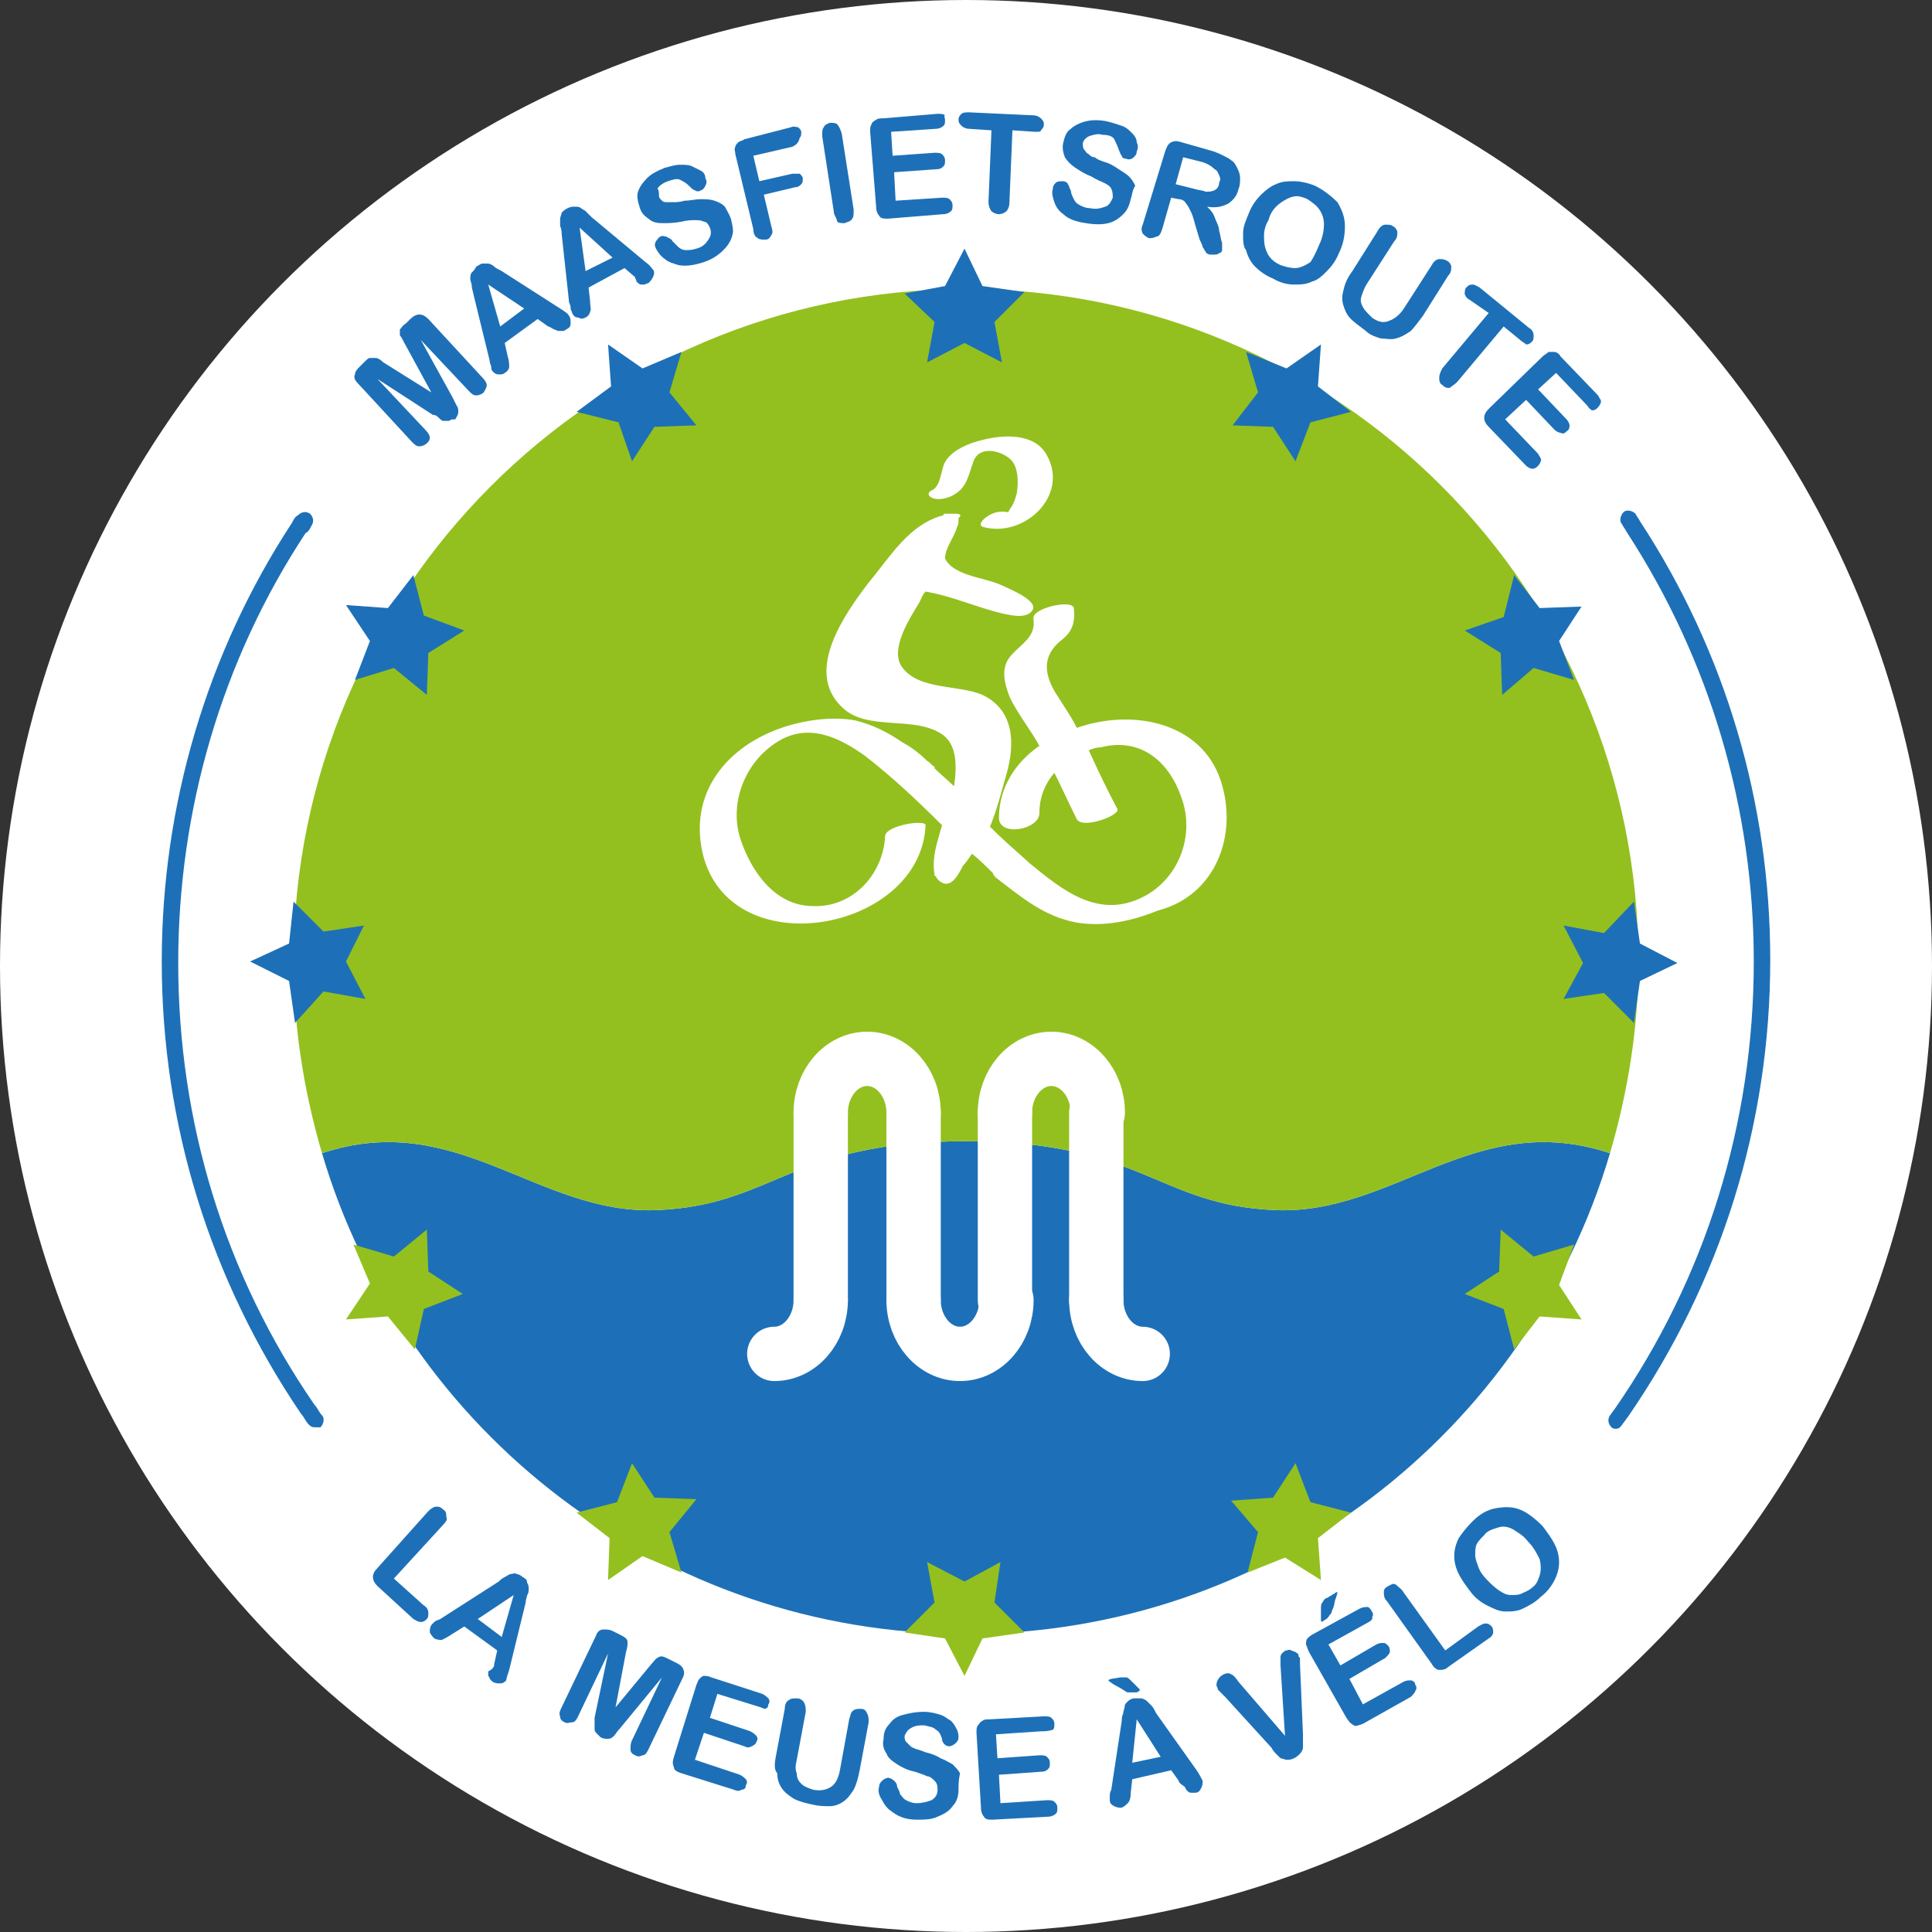 <?xml version="1.0" encoding="utf-8"?>
<!-- Generator: Adobe Illustrator 19.2.1, SVG Export Plug-In . SVG Version: 6.00 Build 0)  -->
<svg version="1.2" baseProfile="tiny" id="Calque_1"
	 xmlns="http://www.w3.org/2000/svg" xmlns:xlink="http://www.w3.org/1999/xlink" x="0px" y="0px" viewBox="0 0 129 129"
	 xml:space="preserve">
<rect x="0" y="0" width="129" height="129" fill="#333333" stroke="none"/>
<g>
	<circle fill="#FFFFFF" cx="64.5" cy="64.5" r="64.5"/>
</g>
<g>
	<path fill="#1D70B7" d="M85.2,80.8c-7.9-0.3-8.9-4.6-20.7-4.6c-11.8,0-12.8,4.3-20.7,4.6C35.9,81.1,30.5,74,21.5,77
		c5.5,18.6,22.7,32.1,43,32.1c20.3,0,37.5-13.5,43-32.1C98.5,74,93.1,81.1,85.2,80.8z"/>
	<path fill="#93C01F" d="M43.8,80.8c7.9-0.3,8.9-4.6,20.7-4.6c11.8,0,12.8,4.3,20.7,4.6c7.9,0.3,13.3-6.8,22.3-3.8
		c1.2-4.1,1.9-8.4,1.9-12.8c0-24.8-20.1-44.9-44.9-44.9S19.6,39.5,19.6,64.2c0,4.4,0.7,8.7,1.9,12.8C30.5,74,35.9,81.1,43.8,80.8z"
		/>
	<g>
		<line fill="none" stroke="#FFFFFF" stroke-width="3.628" stroke-linecap="round" x1="61" y1="74.3" x2="61" y2="86.8"/>
		<path fill="none" stroke="#FFFFFF" stroke-width="3.628" stroke-linecap="round" d="M61,74.3c0-2-1.4-3.6-3.1-3.6
			c-1.7,0-3.1,1.6-3.1,3.6"/>
		<line fill="none" stroke="#FFFFFF" stroke-width="3.628" stroke-linecap="round" x1="67.1" y1="74.3" x2="67.1" y2="86.8"/>
		<path fill="none" stroke="#FFFFFF" stroke-width="3.628" stroke-linecap="round" d="M67.1,74.3c0-2,1.4-3.6,3.1-3.6
			c1.7,0,3.1,1.6,3.1,3.6"/>
		<line fill="none" stroke="#FFFFFF" stroke-width="3.628" stroke-linecap="round" x1="73.2" y1="86.8" x2="73.2" y2="74.3"/>
		<path fill="none" stroke="#FFFFFF" stroke-width="3.628" stroke-linecap="round" d="M73.2,86.8c0,2,1.4,3.6,3.1,3.6"/>
		<line fill="none" stroke="#FFFFFF" stroke-width="3.628" stroke-linecap="round" x1="54.8" y1="86.8" x2="54.8" y2="74.3"/>
		<path fill="none" stroke="#FFFFFF" stroke-width="3.628" stroke-linecap="round" d="M54.8,86.8c0,2-1.4,3.6-3.1,3.6"/>
		<path fill="none" stroke="#FFFFFF" stroke-width="3.628" stroke-linecap="round" d="M61,86.8c0,2,1.4,3.6,3.1,3.6
			c1.7,0,3.1-1.6,3.1-3.6"/>
	</g>
	<g>
		<path fill="#FFFFFF" d="M62.4,33.3c0.5,0.1,1.1-0.1,1.5-0.4c0.7-0.5,0.8-1.3,1.1-2.1c0.4-1.1,1.9-0.7,2.5-0.1
			c0.5,0.5,0.5,1.5,0.4,2.2c-0.1,0.4-0.2,0.7-0.4,1c-0.1,0.1-0.1,0.2-0.2,0.3c-0.5-0.1-1,0-1.4,0.3c-0.2,0.1-0.7,0.6-0.2,0.7
			c2.7,0.7,5.7-2.1,4.2-4.8c-0.8-1.5-2.9-1.4-4.4-1c-0.8,0.2-1.8,0.6-2.3,1.3c-0.4,0.5-0.3,1.6-0.9,2C61.8,32.9,62,33.2,62.4,33.3z"
			/>
		<path fill="#FFFFFF" d="M81.5,52.1c-1.3-3.9-5.9-4.8-9.6-3.5c-0.4-0.8-0.9-1.5-1.4-2.3c-0.8-1.3-0.9-2.5,0.3-3.5
			c0.8-0.6,1-1.2,0.9-2.2c-0.1-0.6-2.8,0-2.7,0.7c0.2,1.3-0.9,1.7-1.6,2.6c-0.6,0.8-0.3,1.8,0,2.6c0.5,1.1,1.4,2.2,2,3.3
			c-1.6,1.1-2.7,2.8-2.7,4.8c0,1.3,2.7,0.8,2.7-0.3c0-1.1,0.4-2,1-2.7c0.5,1,1,2.1,1.5,3.1c0.4,0.7,3-0.3,2.7-0.7
			c-0.7-1.3-1.3-2.6-1.9-3.9c0.2-0.1,0.5-0.2,0.8-0.2c2.7-0.7,4.6,1,5.4,3.4c0.9,2.5-0.2,5.4-2.6,6.6c-3,1.5-5.4-0.5-7.6-2.3
			c0,0-0.1-0.1-0.1-0.1c-0.9-0.8-1.7-1.5-2.5-2.3c0.5-1.2,0.8-2.5,1.1-3.5c0.6-2.1,0.5-4.3-1.6-5.3c-1.6-0.7-4.3-0.3-5.4-1.9
			c-0.8-1.2,0.6-3.3,1.2-4.3c0.1-0.2,0.2-0.5,0.4-0.7c1.8,0.3,3.5,1.1,5.3,1.5c0.5,0.1,1.4,0.3,1.8-0.2c0.6-0.7-1.8-1.6-2.2-1.8
			c-1-0.4-2.3-0.5-3.2-1.2c-0.2-0.2-0.3-0.3-0.4-0.5c0,0,0,0,0,0c0-0.7,0.6-1.4,0.8-2.1c0.1-0.2,0.1-0.3,0.1-0.5c0,0,0,0,0,0
			c0,0,0-0.1,0-0.1c0.2-0.2,0.2-0.3-0.3-0.3c-0.1,0-0.1,0-0.2,0c-0.1,0-0.3,0-0.4,0c-0.1,0-0.1,0-0.1,0.1c-2.3,0.6-3.5,2.7-5,4.5
			c-1.6,2.1-4.3,5.9-1.8,8.3c1.7,1.7,4.9,0.5,6.8,1.9c0.9,0.7,0.9,2.1,0.7,3.4c-0.4-0.4-0.9-0.8-1.3-1.2c0,0,0,0,0-0.1
			c-0.2-0.1-0.3-0.3-0.5-0.4c-0.4-0.4-0.9-0.8-1.4-1.1c-0.1,0-0.1-0.1-0.2-0.1c-1-0.7-2-1.2-3.2-1.5c-1.6-0.3-3.6,0-5.2,0.6
			c-3.7,1.4-6,4.6-4.9,8.6c2.1,7.2,14.5,4.8,14.8-2.2c0-0.4-2.6,0-2.7,0.7c-0.1,2.5-2.1,4.8-4.8,4.7c-2.6,0-4.2-2.4-4.9-4.6
			c-0.7-2.4,0.4-5,2.4-6.3c2.1-1.4,4.2-0.4,6,0.9c0,0,0,0,0,0c1.8,1.4,3.5,3,5.1,4.6c-0.3,1.1-0.7,2.1-0.5,3.3c0,0.1,0,0.1,0.1,0.1
			c0,0.1,0.1,0.2,0.2,0.3c0.7,0.6,1.2-0.2,1.6-1c0.2-0.2,0.4-0.5,0.6-0.8c0.5,0.4,1,0.9,1.4,1.3c0,0.1,0.1,0.2,0.2,0.3
			c1.7,1.3,3.2,2.6,5.4,3c1.8,0.3,3.7-0.1,5.4-0.8C81.2,59.8,82.7,55.7,81.5,52.1z"/>
	</g>
	<polygon fill="#1D70B7" points="63.1,19.1 64.4,16.6 65.6,19.1 68.4,19.5 66.4,21.5 66.9,24.2 64.4,22.9 61.9,24.2 62.4,21.5 
		60.4,19.6 	"/>
	<polygon fill="#1D70B7" points="40.8,25.8 40.6,23 42.9,24.6 45.5,23.5 44.7,26.2 46.5,28.4 43.7,28.5 42.2,30.8 41.3,28.2 
		38.5,27.5 	"/>
	<polygon fill="#1D70B7" points="24.7,42.8 23.1,40.4 25.9,40.6 27.6,38.4 28.3,41.1 31,42.1 28.6,43.6 28.5,46.4 26.3,44.6 
		23.7,45.4 	"/>
	<polygon fill="#1D70B7" points="19.3,65.5 16.7,64.2 19.3,63 19.6,60.2 21.6,62.2 24.3,61.8 23.1,64.2 24.4,66.7 21.6,66.2 
		19.7,68.3 	"/>
	<polygon fill="#93C01F" points="25.9,87.9 23.1,88.1 24.7,85.7 23.6,83.1 26.3,83.9 28.5,82.1 28.6,84.9 30.9,86.4 28.3,87.4 
		27.7,90.1 	"/>
	<polygon fill="#93C01F" points="42.9,103.9 40.6,105.5 40.7,102.7 38.5,101 41.2,100.3 42.2,97.7 43.7,100 46.5,100.1 44.7,102.3 
		45.5,105 	"/>
	<polygon fill="#93C01F" points="65.6,109.4 64.4,111.9 63.1,109.4 60.4,109 62.4,107 61.9,104.3 64.4,105.6 66.8,104.3 66.4,107 
		68.4,109 	"/>
	<polygon fill="#93C01F" points="88,102.7 88.2,105.5 85.8,104 83.3,105 84,102.3 82.2,100.2 85,100 86.5,97.7 87.5,100.3 90.2,101 
			"/>
	<polygon fill="#93C01F" points="104.1,85.8 105.6,88.1 102.8,87.9 101.1,90.1 100.4,87.4 97.8,86.4 100.1,84.9 100.2,82.1 
		102.4,83.9 105.1,83.1 	"/>
	<polygon fill="#1D70B7" points="109.5,63 112,64.3 109.5,65.5 109.1,68.3 107.1,66.3 104.4,66.7 105.7,64.3 104.4,61.8 107.1,62.3 
		109.1,60.2 	"/>
	<polygon fill="#1D70B7" points="102.8,40.6 105.6,40.5 104.1,42.8 105.1,45.4 102.4,44.6 100.3,46.4 100.2,43.6 97.8,42.1 
		100.4,41.2 101.1,38.4 	"/>
	<polygon fill="#1D70B7" points="85.9,24.6 88.2,23 88,25.8 90.2,27.5 87.5,28.2 86.5,30.8 85,28.5 82.3,28.4 84,26.2 83.2,23.5 	
		"/>
	<g>
		<path fill="#1D70B7" d="M28.9,27.7l-3.7-2.4l3.2,3.4c0.2,0.2,0.3,0.4,0.3,0.5c0,0.2-0.1,0.3-0.2,0.4c-0.1,0.1-0.3,0.2-0.5,0.2
			c-0.2,0-0.3-0.1-0.5-0.3l-3.6-3.9c-0.2-0.2-0.3-0.4-0.2-0.6c0-0.2,0.2-0.4,0.3-0.5l0.3-0.3c0.2-0.2,0.3-0.3,0.4-0.3
			c0.1,0,0.2,0,0.4,0c0.1,0,0.3,0.1,0.5,0.3l3.2,2L27,22.9c-0.1-0.2-0.2-0.4-0.3-0.5c0-0.1,0-0.2,0-0.4c0.1-0.1,0.2-0.3,0.4-0.4
			l0.3-0.3c0.2-0.2,0.4-0.3,0.6-0.3c0.2,0,0.4,0.1,0.6,0.3l3.6,3.9c0.2,0.2,0.3,0.4,0.3,0.5c0,0.2-0.1,0.3-0.2,0.5
			c-0.1,0.1-0.3,0.2-0.5,0.2c-0.2,0-0.3-0.1-0.5-0.3l-3.2-3.4l2.1,3.8c0.1,0.2,0.2,0.4,0.3,0.6c0.1,0.1,0.1,0.3,0.1,0.4
			c0,0.2-0.1,0.3-0.2,0.5C30.2,28,30.1,28,30,28.1c-0.1,0-0.2,0-0.4,0c-0.1,0-0.2-0.1-0.3-0.2C29.2,27.8,29.1,27.7,28.9,27.7z"/>
		<path fill="#1D70B7" d="M36.6,21.8l-0.7-0.5l-2.2,1.6l0.2,0.9c0.1,0.3,0.1,0.6,0.1,0.7c0,0.1-0.1,0.3-0.3,0.4
			C33.6,25,33.5,25,33.3,25c-0.2,0-0.3-0.1-0.4-0.2c-0.1-0.1-0.1-0.2-0.1-0.3c0-0.1-0.1-0.2-0.1-0.4l-1.1-4.5c0-0.1-0.1-0.3-0.1-0.5
			c0-0.2-0.1-0.3-0.1-0.5c0-0.1,0-0.3,0.1-0.4c0.1-0.1,0.2-0.2,0.3-0.4c0.2-0.1,0.3-0.2,0.4-0.2c0.1,0,0.3,0,0.4,0
			c0.1,0,0.3,0.1,0.4,0.2c0.1,0.1,0.3,0.2,0.5,0.3l3.9,2.5c0.3,0.2,0.5,0.3,0.6,0.5c0.1,0.1,0.1,0.3,0.1,0.5c0,0.2-0.1,0.3-0.3,0.4
			c-0.1,0.1-0.2,0.1-0.3,0.1c-0.1,0-0.2,0-0.2,0c-0.1,0-0.2-0.1-0.3-0.1C36.8,21.9,36.7,21.8,36.6,21.8z M33.4,21.8l1.6-1.2L32.6,19
			L33.4,21.8z"/>
		<path fill="#1D70B7" d="M42.4,18.5l-0.7-0.6l-2.4,1.3l0.1,0.9c0,0.4,0.1,0.6,0,0.7c0,0.1-0.1,0.3-0.3,0.4c-0.2,0.1-0.3,0.1-0.5,0
			c-0.2,0-0.3-0.1-0.4-0.3c0-0.1-0.1-0.2-0.1-0.3c0-0.1,0-0.2-0.1-0.4l-0.5-4.6c0-0.1,0-0.3-0.1-0.5c0-0.2,0-0.3,0-0.5
			c0-0.1,0.1-0.3,0.1-0.4c0.1-0.1,0.2-0.2,0.4-0.3c0.2-0.1,0.3-0.1,0.5-0.1c0.1,0,0.3,0,0.4,0.1c0.1,0.1,0.2,0.1,0.3,0.2
			c0.1,0.1,0.2,0.2,0.4,0.4l3.6,3c0.3,0.2,0.4,0.4,0.5,0.5c0.1,0.1,0.1,0.3,0,0.5c-0.1,0.2-0.2,0.3-0.3,0.4c-0.1,0-0.2,0.1-0.3,0.1
			c-0.1,0-0.2,0-0.2,0c-0.1,0-0.2-0.1-0.3-0.2C42.5,18.7,42.4,18.6,42.4,18.5z M39.1,18.1l1.8-0.9l-2.2-2L39.1,18.1z"/>
		<path fill="#1D70B7" d="M48.8,14.6c0.1,0.4,0.2,0.8,0.1,1.1c-0.1,0.4-0.3,0.7-0.6,1C48,17,47.6,17.3,47,17.5
			c-0.6,0.2-1.2,0.3-1.7,0.2c-0.3-0.1-0.7-0.2-0.9-0.4c-0.3-0.2-0.5-0.5-0.6-0.7c-0.1-0.2-0.1-0.3,0-0.5c0.1-0.1,0.2-0.3,0.3-0.3
			c0.1-0.1,0.3,0,0.4,0c0.1,0.1,0.3,0.1,0.4,0.3c0.2,0.2,0.3,0.3,0.4,0.4c0.1,0.1,0.3,0.2,0.5,0.2c0.2,0,0.4,0,0.7-0.1
			c0.4-0.1,0.6-0.3,0.8-0.6c0.2-0.3,0.2-0.5,0.1-0.8c-0.1-0.2-0.2-0.4-0.4-0.4c-0.2-0.1-0.4-0.1-0.6-0.1c-0.2,0-0.5,0-0.9,0.1
			c-0.5,0.1-0.9,0.1-1.3,0.1c-0.4,0-0.7-0.1-0.9-0.3c-0.3-0.2-0.5-0.4-0.6-0.8c-0.1-0.3-0.2-0.7-0.1-1c0.1-0.3,0.3-0.6,0.6-0.9
			c0.3-0.3,0.7-0.5,1.2-0.7c0.4-0.1,0.7-0.2,1-0.2c0.3,0,0.6,0,0.8,0.1c0.2,0.1,0.4,0.2,0.6,0.3c0.2,0.1,0.3,0.3,0.3,0.5
			c0.1,0.2,0.1,0.3,0,0.5c-0.1,0.2-0.2,0.3-0.3,0.3c-0.1,0.1-0.3,0.1-0.4,0c-0.1,0-0.2-0.1-0.4-0.3c-0.2-0.2-0.4-0.3-0.6-0.4
			c-0.2-0.1-0.5,0-0.8,0.1c-0.3,0.1-0.6,0.3-0.7,0.5C44,12.7,44,12.9,44,13.1c0,0.1,0.1,0.2,0.2,0.3c0.1,0.1,0.2,0.1,0.4,0.1
			c0.1,0,0.3,0,0.4,0c0.1,0,0.4,0,0.7-0.1c0.4,0,0.7-0.1,1.1-0.1c0.3,0,0.6,0,0.9,0.1c0.3,0.1,0.5,0.2,0.7,0.4
			C48.5,14,48.7,14.3,48.8,14.6z"/>
		<path fill="#1D70B7" d="M52.9,9.8l-2.6,0.6l0.4,1.7l2.2-0.5c0.2,0,0.4,0,0.5,0c0.1,0.1,0.2,0.2,0.2,0.3c0,0.2,0,0.3-0.1,0.4
			c-0.1,0.1-0.2,0.2-0.4,0.2L51,13l0.5,2.1c0.1,0.3,0.1,0.5,0,0.6c-0.1,0.2-0.2,0.3-0.4,0.3c-0.2,0-0.4,0-0.5-0.1
			c-0.2-0.1-0.3-0.3-0.3-0.6l-1.2-5c0-0.2-0.1-0.3,0-0.5c0-0.1,0.1-0.2,0.2-0.3c0.1-0.1,0.3-0.1,0.4-0.2l3.1-0.8
			c0.2-0.1,0.4,0,0.5,0c0.1,0.1,0.2,0.2,0.2,0.3c0,0.2,0,0.3-0.1,0.4C53.3,9.6,53.1,9.7,52.9,9.8z"/>
		<path fill="#1D70B7" d="M55.7,14.3l-0.8-5.2c0-0.3,0-0.5,0.1-0.6c0.1-0.2,0.2-0.2,0.4-0.3c0.2,0,0.4,0,0.5,0.1
			c0.1,0.1,0.2,0.3,0.3,0.6L57,14c0,0.3,0,0.5-0.1,0.6c-0.1,0.2-0.3,0.2-0.5,0.3c-0.2,0-0.4,0-0.5-0.1
			C55.9,14.7,55.8,14.5,55.7,14.3z"/>
		<path fill="#1D70B7" d="M62.5,8.6l-3,0.2l0.1,1.6l2.8-0.2c0.2,0,0.4,0,0.5,0.1c0.1,0.1,0.2,0.2,0.2,0.4c0,0.2,0,0.3-0.1,0.4
			c-0.1,0.1-0.2,0.2-0.5,0.2l-2.8,0.2l0.1,1.9l3.1-0.2c0.2,0,0.4,0,0.5,0.1c0.1,0.1,0.2,0.2,0.2,0.4c0,0.2,0,0.3-0.1,0.4
			c-0.1,0.1-0.3,0.2-0.5,0.2l-3.7,0.3c-0.3,0-0.5,0-0.6-0.2c-0.1-0.1-0.2-0.3-0.2-0.6l-0.4-5c0-0.2,0-0.4,0.1-0.5
			c0-0.1,0.1-0.2,0.3-0.3c0.1-0.1,0.3-0.1,0.5-0.1l3.6-0.3c0.2,0,0.4,0,0.5,0.1C63,7.7,63.1,7.9,63.1,8c0,0.2,0,0.3-0.1,0.4
			C62.9,8.5,62.7,8.6,62.5,8.6z"/>
		<path fill="#1D70B7" d="M69.1,8.8l-1.5-0.1l-0.2,4.8c0,0.3-0.1,0.5-0.2,0.6c-0.1,0.1-0.3,0.2-0.5,0.2c-0.2,0-0.4-0.1-0.5-0.2
			c-0.1-0.1-0.2-0.4-0.2-0.6l0.2-4.8l-1.5-0.1c-0.2,0-0.4-0.1-0.5-0.2c-0.1-0.1-0.2-0.2-0.2-0.4c0-0.2,0.1-0.3,0.2-0.4
			c0.1-0.1,0.3-0.1,0.5-0.1l4.3,0.2c0.2,0,0.4,0.1,0.5,0.2c0.1,0.1,0.2,0.2,0.2,0.4c0,0.2-0.1,0.3-0.2,0.4
			C69.5,8.8,69.4,8.8,69.1,8.8z"/>
		<path fill="#1D70B7" d="M75.5,13.3c-0.1,0.4-0.2,0.7-0.5,1c-0.3,0.3-0.6,0.5-1,0.6c-0.4,0.1-0.9,0.1-1.5,0
			c-0.7-0.1-1.2-0.3-1.5-0.6c-0.3-0.2-0.5-0.5-0.6-0.8c-0.1-0.3-0.2-0.6-0.1-0.9c0-0.2,0.1-0.3,0.2-0.4c0.1-0.1,0.3-0.1,0.5-0.1
			c0.1,0,0.3,0.1,0.3,0.2c0.1,0.1,0.1,0.3,0.2,0.4c0,0.2,0.1,0.4,0.2,0.6c0.1,0.2,0.2,0.3,0.4,0.4c0.2,0.1,0.4,0.2,0.7,0.2
			c0.4,0.1,0.7,0,1-0.1c0.3-0.1,0.4-0.4,0.5-0.6c0-0.2,0-0.4-0.1-0.6c-0.1-0.2-0.3-0.3-0.5-0.4c-0.2-0.1-0.5-0.2-0.8-0.4
			c-0.5-0.2-0.8-0.4-1.1-0.6c-0.3-0.2-0.5-0.4-0.7-0.7c-0.1-0.3-0.2-0.6-0.1-1c0.1-0.4,0.2-0.7,0.5-0.9c0.2-0.2,0.6-0.4,1-0.5
			c0.4-0.1,0.9-0.1,1.4,0c0.4,0.1,0.7,0.2,1,0.3c0.3,0.1,0.5,0.3,0.7,0.5c0.2,0.2,0.3,0.4,0.3,0.6c0.1,0.2,0.1,0.4,0,0.6
			c0,0.2-0.1,0.3-0.2,0.4c-0.1,0.1-0.3,0.2-0.5,0.1c-0.2,0-0.3-0.1-0.3-0.2c-0.1-0.1-0.1-0.2-0.2-0.4c-0.1-0.3-0.2-0.5-0.3-0.7
			c-0.1-0.2-0.4-0.3-0.8-0.3c-0.3-0.1-0.6,0-0.9,0.1c-0.2,0.1-0.4,0.3-0.4,0.5c0,0.1,0,0.3,0.1,0.4c0.1,0.1,0.1,0.2,0.3,0.3
			c0.1,0.1,0.2,0.2,0.4,0.2c0.1,0.1,0.3,0.2,0.6,0.3c0.4,0.1,0.7,0.3,1,0.5c0.3,0.2,0.5,0.3,0.7,0.5c0.2,0.2,0.3,0.4,0.4,0.6
			C75.6,12.7,75.6,13,75.5,13.3z"/>
		<path fill="#1D70B7" d="M78.7,13.3l-0.5-0.1l-0.6,2.1c-0.1,0.3-0.2,0.5-0.4,0.5c-0.2,0.1-0.3,0.1-0.5,0.1
			c-0.2-0.1-0.3-0.2-0.4-0.3c-0.1-0.2-0.1-0.4,0-0.6l1.5-4.9c0.1-0.3,0.2-0.5,0.4-0.6c0.2-0.1,0.4-0.1,0.7,0l2.1,0.6
			c0.3,0.1,0.5,0.2,0.7,0.3c0.2,0.1,0.4,0.2,0.5,0.3c0.2,0.1,0.3,0.3,0.4,0.5c0.1,0.2,0.2,0.4,0.2,0.7c0,0.2,0,0.5-0.1,0.7
			c-0.1,0.5-0.4,0.8-0.7,1c-0.4,0.2-0.8,0.3-1.4,0.2c0.2,0.2,0.4,0.4,0.5,0.7c0.1,0.3,0.3,0.6,0.3,0.9c0.1,0.3,0.1,0.6,0.2,0.8
			c0,0.2,0,0.4,0,0.5c0,0.1-0.1,0.2-0.2,0.2C81.3,17,81.2,17,81.1,17c-0.1,0-0.2,0-0.3,0c-0.1,0-0.3-0.1-0.3-0.2
			c-0.1-0.1-0.1-0.2-0.2-0.3c0-0.1-0.1-0.3-0.2-0.5l-0.3-1c-0.1-0.4-0.2-0.7-0.3-0.9c-0.1-0.2-0.2-0.4-0.3-0.5
			C79.1,13.4,78.9,13.3,78.7,13.3z M80.2,10.8L79,10.5l-0.5,1.8l1.2,0.3c0.3,0.1,0.6,0.1,0.8,0.2c0.2,0,0.4,0,0.6-0.1
			c0.2-0.1,0.3-0.3,0.3-0.5c0.1-0.2,0.1-0.3,0-0.5c-0.1-0.2-0.1-0.3-0.3-0.4C80.9,11.1,80.6,10.9,80.2,10.8z"/>
		<path fill="#1D70B7" d="M87.8,12.4c0.6,0.3,1.1,0.7,1.5,1.1c0.3,0.5,0.5,1,0.5,1.6c0,0.6-0.1,1.2-0.4,1.8
			c-0.2,0.5-0.5,0.9-0.8,1.2c-0.3,0.3-0.6,0.6-1,0.7c-0.4,0.2-0.8,0.2-1.2,0.2c-0.4,0-0.9-0.1-1.4-0.4c-0.5-0.2-0.9-0.5-1.2-0.8
			c-0.3-0.3-0.5-0.7-0.6-1.1C83,16.5,83,16,83,15.6c0-0.5,0.2-0.9,0.4-1.4c0.2-0.5,0.5-0.9,0.8-1.2s0.7-0.6,1-0.7
			c0.4-0.2,0.8-0.2,1.2-0.2S87.3,12.2,87.8,12.4z M88.1,16.3c0.2-0.4,0.3-0.9,0.3-1.3c0-0.4-0.1-0.7-0.3-1c-0.2-0.3-0.5-0.5-0.8-0.7
			c-0.2-0.1-0.5-0.2-0.7-0.2c-0.3,0-0.5,0.1-0.7,0.2c-0.2,0.1-0.5,0.3-0.7,0.5c-0.2,0.2-0.4,0.5-0.5,0.9c-0.2,0.3-0.3,0.7-0.3,1
			c0,0.3,0,0.6,0.1,0.9c0.1,0.3,0.2,0.5,0.4,0.7c0.2,0.2,0.4,0.3,0.6,0.4c0.3,0.1,0.6,0.2,1,0.2c0.3,0,0.7-0.2,1-0.4
			C87.7,17.2,87.9,16.8,88.1,16.3z"/>
		<path fill="#1D70B7" d="M90.3,18.1l1.7-2.7c0.1-0.2,0.3-0.4,0.5-0.4c0.2,0,0.4,0,0.5,0.1c0.2,0.1,0.3,0.3,0.3,0.4
			c0,0.2,0,0.4-0.2,0.6l-1.8,2.8c-0.2,0.3-0.3,0.6-0.4,0.9c-0.1,0.3,0,0.5,0.1,0.7c0.1,0.2,0.3,0.4,0.6,0.7c0.4,0.3,0.8,0.4,1.2,0.2
			c0.3-0.1,0.7-0.4,1-0.9l1.8-2.8c0.1-0.2,0.3-0.4,0.5-0.4c0.2,0,0.3,0,0.5,0.1c0.2,0.1,0.3,0.3,0.3,0.4c0,0.2,0,0.4-0.2,0.6
			L95,21.1c-0.3,0.4-0.6,0.8-0.8,1c-0.3,0.2-0.6,0.4-1,0.5c-0.3,0.1-0.7,0-1,0c-0.3-0.1-0.7-0.2-1-0.5c-0.4-0.3-0.8-0.6-1-0.8
			c-0.3-0.3-0.4-0.6-0.5-0.9c-0.1-0.3-0.1-0.7,0-1C89.8,18.9,90,18.5,90.3,18.1z"/>
		<path fill="#1D70B7" d="M101.5,22.7l-1.1-0.9l-3.1,3.7c-0.2,0.2-0.4,0.3-0.5,0.4c-0.2,0-0.3,0-0.5-0.2c-0.2-0.1-0.2-0.3-0.2-0.5
			c0-0.2,0.1-0.4,0.2-0.6l3.1-3.7L98.1,20c-0.2-0.1-0.3-0.3-0.3-0.4c0-0.1,0-0.3,0.1-0.4c0.1-0.1,0.2-0.2,0.4-0.2
			c0.2,0,0.3,0.1,0.5,0.2l3.3,2.7c0.2,0.1,0.3,0.3,0.3,0.5c0,0.2,0,0.3-0.1,0.4c-0.1,0.1-0.2,0.2-0.4,0.2
			C101.8,22.9,101.6,22.8,101.5,22.7z"/>
		<path fill="#1D70B7" d="M106,27.1l-2.1-2.2l-1.2,1.1l1.9,2c0.1,0.1,0.2,0.3,0.2,0.4c0,0.1,0,0.3-0.2,0.4c-0.1,0.1-0.2,0.2-0.4,0.1
			c-0.1,0-0.3-0.1-0.4-0.2l-1.9-2l-1.4,1.3l2.2,2.3c0.1,0.2,0.2,0.3,0.2,0.4c0,0.1-0.1,0.3-0.2,0.4c-0.1,0.1-0.2,0.2-0.4,0.2
			c-0.1,0-0.3-0.1-0.4-0.2l-2.5-2.6c-0.2-0.2-0.3-0.4-0.3-0.6c0-0.2,0.1-0.4,0.3-0.6l3.6-3.5c0.1-0.1,0.3-0.2,0.4-0.3
			c0.1,0,0.3,0,0.4,0c0.1,0,0.3,0.1,0.4,0.3l2.5,2.6c0.1,0.2,0.2,0.3,0.2,0.4c0,0.1-0.1,0.3-0.2,0.4c-0.1,0.1-0.2,0.2-0.4,0.2
			C106.3,27.4,106.1,27.3,106,27.1z"/>
	</g>
	<g>
		<path fill="#1D70B7" d="M29.6,101.8l-3.3,3.6l2,1.8c0.2,0.1,0.3,0.3,0.3,0.5c0,0.2,0,0.3-0.1,0.4c-0.1,0.1-0.2,0.2-0.4,0.2
			c-0.2,0-0.3-0.1-0.5-0.2l-2.4-2.2c-0.2-0.2-0.3-0.4-0.3-0.6c0-0.2,0.1-0.4,0.3-0.6l3.4-3.8c0.2-0.2,0.4-0.3,0.5-0.3
			c0.2,0,0.3,0,0.5,0.2c0.2,0.1,0.2,0.3,0.2,0.5C29.9,101.4,29.8,101.6,29.6,101.8z"/>
		<path fill="#1D70B7" d="M33,111.1l0.2-0.9l-2.2-1.6l-0.8,0.5c-0.3,0.2-0.5,0.3-0.7,0.4c-0.1,0-0.3,0-0.5-0.1
			c-0.1-0.1-0.2-0.2-0.3-0.4c0-0.2,0-0.3,0.1-0.5c0.1-0.1,0.1-0.1,0.2-0.2c0.1-0.1,0.2-0.1,0.4-0.2l3.9-2.5c0.1-0.1,0.2-0.2,0.4-0.3
			c0.2-0.1,0.3-0.2,0.4-0.2c0.1,0,0.3-0.1,0.4,0c0.1,0,0.3,0.1,0.4,0.2c0.2,0.1,0.3,0.2,0.3,0.4c0.1,0.1,0.1,0.3,0.1,0.4
			c0,0.1,0,0.3-0.1,0.4c0,0.1-0.1,0.3-0.1,0.5l-1.1,4.5c-0.1,0.3-0.2,0.6-0.2,0.7c-0.1,0.1-0.2,0.2-0.4,0.2c-0.2,0-0.3,0-0.5-0.1
			c-0.1-0.1-0.1-0.1-0.2-0.2c0-0.1-0.1-0.2-0.1-0.2c0-0.1,0-0.2,0-0.3C33,111.4,33,111.2,33,111.1z M31.9,108.1l1.6,1.2l0.8-2.8
			L31.9,108.1z"/>
		<path fill="#1D70B7" d="M39.7,114.7l0.9-4.3l-2,4.2c-0.1,0.2-0.2,0.4-0.4,0.4s-0.3,0.1-0.5,0c-0.2-0.1-0.3-0.2-0.3-0.4
			c-0.1-0.2,0-0.4,0.1-0.6l2.3-4.8c0.1-0.3,0.3-0.4,0.5-0.4c0.2,0,0.4,0,0.6,0.1l0.4,0.2c0.2,0.1,0.4,0.2,0.5,0.3
			c0.1,0.1,0.1,0.2,0.1,0.3c0,0.1,0,0.3-0.1,0.6l-0.7,3.7l2.4-2.9c0.2-0.2,0.3-0.4,0.4-0.4c0.1-0.1,0.2-0.1,0.3-0.1
			c0.1,0,0.3,0.1,0.5,0.2l0.4,0.2c0.2,0.1,0.4,0.2,0.5,0.4c0.1,0.2,0.1,0.4,0,0.6l-2.3,4.8c-0.1,0.2-0.2,0.4-0.4,0.4
			c-0.2,0.1-0.3,0.1-0.5,0c-0.2-0.1-0.3-0.2-0.3-0.4c0-0.2,0-0.4,0.1-0.6l2-4.2l-2.8,3.4c-0.2,0.2-0.3,0.4-0.4,0.5
			c-0.1,0.1-0.2,0.2-0.4,0.2s-0.3,0-0.5-0.1c-0.1-0.1-0.2-0.2-0.3-0.3s-0.1-0.2-0.1-0.3c0-0.1,0-0.2,0-0.4
			C39.7,115,39.7,114.9,39.7,114.7z"/>
		<path fill="#1D70B7" d="M50.8,114l-2.9-0.9l-0.5,1.6l2.7,0.9c0.2,0.1,0.3,0.2,0.4,0.3c0.1,0.1,0.1,0.3,0,0.4
			c0,0.1-0.1,0.2-0.3,0.3s-0.3,0.1-0.5,0l-2.7-0.9l-0.6,1.8l3,1c0.2,0.1,0.3,0.2,0.4,0.3c0.1,0.1,0.1,0.3,0,0.4
			c0,0.2-0.1,0.3-0.3,0.3c-0.1,0.1-0.3,0.1-0.5,0l-3.5-1.1c-0.3-0.1-0.5-0.2-0.5-0.4c-0.1-0.2-0.1-0.4,0-0.7l1.5-4.8
			c0.1-0.2,0.1-0.3,0.2-0.4c0.1-0.1,0.2-0.2,0.3-0.2c0.1,0,0.3,0,0.5,0.1l3.4,1.1c0.2,0.1,0.3,0.2,0.4,0.3c0.1,0.1,0.1,0.3,0,0.4
			c0,0.2-0.1,0.3-0.3,0.3C51.1,114.1,51,114.1,50.8,114z"/>
		<path fill="#1D70B7" d="M51.8,117.3l0.6-3.2c0-0.3,0.1-0.5,0.3-0.6c0.1-0.1,0.3-0.1,0.5-0.1c0.2,0,0.4,0.1,0.5,0.3
			c0.1,0.2,0.1,0.4,0.1,0.6l-0.6,3.2c-0.1,0.4-0.1,0.7,0,0.9c0,0.3,0.1,0.5,0.3,0.7c0.2,0.2,0.5,0.3,0.8,0.4c0.5,0.1,0.9,0,1.2-0.2
			c0.3-0.2,0.5-0.6,0.6-1.2l0.6-3.3c0.1-0.3,0.1-0.5,0.3-0.6c0.1-0.1,0.3-0.1,0.5-0.1c0.2,0,0.3,0.1,0.4,0.3
			c0.1,0.2,0.1,0.4,0.1,0.6l-0.6,3.2c-0.1,0.5-0.2,0.9-0.4,1.3c-0.2,0.3-0.4,0.6-0.7,0.8c-0.3,0.2-0.6,0.3-0.9,0.3
			c-0.3,0-0.7,0-1.1-0.1c-0.5-0.1-0.9-0.2-1.3-0.4c-0.3-0.2-0.6-0.4-0.8-0.7c-0.2-0.3-0.3-0.6-0.3-1
			C51.7,118.2,51.7,117.8,51.8,117.3z"/>
		<path fill="#1D70B7" d="M64,119.5c0,0.4-0.1,0.8-0.4,1.1c-0.2,0.3-0.5,0.5-1,0.7c-0.4,0.2-0.9,0.2-1.4,0.2c-0.7,0-1.2-0.2-1.6-0.5
			c-0.3-0.2-0.5-0.4-0.7-0.8c-0.2-0.3-0.3-0.6-0.2-0.9c0-0.2,0.1-0.3,0.2-0.4c0.1-0.1,0.3-0.2,0.4-0.2c0.1,0,0.3,0.1,0.4,0.2
			c0.1,0.1,0.2,0.2,0.2,0.4c0.1,0.2,0.2,0.4,0.2,0.5c0.1,0.1,0.2,0.3,0.4,0.4c0.2,0.1,0.4,0.2,0.7,0.2c0.4,0,0.7-0.1,1-0.2
			c0.3-0.2,0.4-0.4,0.4-0.7c0-0.2,0-0.4-0.2-0.6c-0.1-0.1-0.3-0.3-0.5-0.3c-0.2-0.1-0.5-0.2-0.8-0.3c-0.5-0.1-0.9-0.3-1.2-0.5
			c-0.3-0.2-0.6-0.4-0.7-0.7c-0.2-0.3-0.3-0.6-0.2-1c0-0.4,0.1-0.7,0.4-1c0.2-0.3,0.5-0.5,0.9-0.6c0.4-0.1,0.8-0.2,1.4-0.2
			c0.4,0,0.8,0.1,1.1,0.2c0.3,0.1,0.5,0.3,0.7,0.4c0.2,0.2,0.3,0.4,0.4,0.6c0.1,0.2,0.1,0.4,0.1,0.5c0,0.2-0.1,0.3-0.2,0.4
			c-0.1,0.1-0.3,0.2-0.4,0.2c-0.2,0-0.3-0.1-0.3-0.1c-0.1-0.1-0.2-0.2-0.2-0.4c-0.1-0.3-0.2-0.5-0.4-0.6c-0.2-0.2-0.4-0.2-0.8-0.3
			c-0.3,0-0.6,0-0.9,0.2c-0.2,0.1-0.3,0.3-0.4,0.5c0,0.1,0,0.3,0.1,0.4c0.1,0.1,0.2,0.2,0.3,0.3c0.1,0.1,0.2,0.1,0.4,0.2
			c0.1,0,0.3,0.1,0.6,0.2c0.4,0.1,0.7,0.2,1,0.4c0.3,0.1,0.6,0.3,0.8,0.4c0.2,0.2,0.4,0.4,0.5,0.6C64,118.9,64,119.2,64,119.5z"/>
		<path fill="#1D70B7" d="M69.5,115.6l-3,0.2l0.1,1.6l2.8-0.2c0.2,0,0.4,0,0.5,0.1c0.1,0.1,0.2,0.2,0.2,0.4c0,0.2,0,0.3-0.1,0.4
			c-0.1,0.1-0.2,0.2-0.5,0.2l-2.8,0.2l0.1,1.9l3.1-0.2c0.2,0,0.4,0,0.5,0.1c0.1,0.1,0.2,0.2,0.2,0.4c0,0.2,0,0.3-0.1,0.4
			c-0.1,0.1-0.3,0.2-0.5,0.2l-3.7,0.2c-0.3,0-0.5,0-0.6-0.2c-0.1-0.1-0.2-0.3-0.2-0.6l-0.3-5c0-0.2,0-0.4,0.1-0.5
			c0.1-0.1,0.1-0.2,0.3-0.3c0.1-0.1,0.3-0.1,0.5-0.1l3.6-0.2c0.2,0,0.4,0,0.5,0.1c0.1,0.1,0.2,0.2,0.2,0.4c0,0.2,0,0.3-0.1,0.4
			C69.9,115.6,69.8,115.6,69.5,115.6z"/>
		<path fill="#1D70B7" d="M75.6,112.3l0.3,0.3c0.1,0.1,0.2,0.2,0.2,0.2c0,0.1,0,0.1-0.2,0.2c-0.2,0-0.4,0-0.6,0
			c-0.1,0-0.3-0.2-0.7-0.4c-0.4-0.2-0.6-0.4-0.6-0.4c0,0,0.1-0.1,0.2-0.1l0.6-0.1c0.2,0,0.3,0,0.4,0C75.3,112,75.4,112.1,75.6,112.3
			z M78.7,118.9l-0.5-0.7l-2.6,0.6l-0.1,0.9c0,0.4-0.1,0.6-0.2,0.7c-0.1,0.1-0.2,0.2-0.4,0.3c-0.2,0-0.3,0-0.5-0.1
			c-0.2-0.1-0.3-0.2-0.3-0.4c0-0.1,0-0.2,0-0.3c0-0.1,0-0.2,0.1-0.4l0.7-4.6c0-0.1,0-0.3,0.1-0.5c0-0.2,0.1-0.3,0.1-0.5
			c0-0.1,0.1-0.2,0.2-0.3c0.1-0.1,0.3-0.2,0.4-0.2c0.2,0,0.3,0,0.5,0c0.1,0,0.3,0.1,0.4,0.2c0.1,0.1,0.2,0.2,0.3,0.3
			c0.1,0.1,0.2,0.3,0.3,0.5l2.7,3.8c0.2,0.3,0.3,0.5,0.4,0.7c0,0.2,0,0.3-0.1,0.5c-0.1,0.2-0.2,0.3-0.4,0.3c-0.1,0-0.2,0-0.3,0
			c-0.1,0-0.2-0.1-0.2-0.1c-0.1-0.1-0.1-0.1-0.2-0.3C78.8,119.1,78.7,119,78.7,118.9z M75.6,117.7l1.9-0.4l-1.6-2.5L75.6,117.7z"/>
		<path fill="#1D70B7" d="M82.7,112.3l3.1,3.6l-0.3-4.7c0-0.2,0-0.4,0-0.5c0-0.1,0-0.2,0.1-0.3c0.1-0.1,0.2-0.2,0.3-0.2
			c0.1,0,0.2-0.1,0.3,0c0.1,0,0.2,0.1,0.3,0.1c0.1,0.1,0.2,0.1,0.2,0.2c0,0.1,0,0.1,0.1,0.2c0,0.1,0,0.2,0,0.2c0,0.1,0,0.2,0,0.2
			l0.2,4.7c0,0.2,0,0.3,0,0.5c0,0.2,0,0.3,0,0.4c0,0.1-0.1,0.3-0.2,0.4c-0.1,0.1-0.2,0.2-0.4,0.3c-0.2,0.1-0.3,0.1-0.5,0.1
			c-0.1,0-0.3-0.1-0.4-0.1c-0.1-0.1-0.2-0.2-0.3-0.3c-0.1-0.1-0.2-0.2-0.3-0.4l-3.1-3.4c-0.1-0.1-0.1-0.1-0.2-0.2
			c-0.1-0.1-0.1-0.1-0.2-0.2c-0.1-0.1-0.1-0.1-0.1-0.2c-0.1-0.1-0.1-0.3,0-0.5c0.1-0.2,0.2-0.3,0.4-0.4c0.2-0.1,0.4-0.1,0.5,0
			C82.3,111.8,82.5,112,82.7,112.3z"/>
		<path fill="#1D70B7" d="M91.4,108.3l-2.7,1.5l0.8,1.4l2.4-1.4c0.2-0.1,0.3-0.1,0.5-0.1c0.1,0,0.2,0.1,0.3,0.2
			c0.1,0.1,0.1,0.3,0.1,0.4c0,0.1-0.2,0.3-0.3,0.4l-2.4,1.4l0.9,1.7l2.7-1.5c0.2-0.1,0.3-0.1,0.5-0.1c0.1,0,0.3,0.1,0.3,0.3
			c0.1,0.1,0.1,0.3,0,0.4c0,0.1-0.2,0.3-0.3,0.4l-3.2,1.8c-0.3,0.1-0.5,0.2-0.6,0.1c-0.2-0.1-0.3-0.2-0.5-0.5l-2.5-4.4
			c-0.1-0.2-0.1-0.3-0.2-0.5c0-0.1,0-0.3,0.1-0.4c0.1-0.1,0.2-0.2,0.4-0.3l3.1-1.7c0.2-0.1,0.4-0.1,0.5-0.1c0.1,0,0.2,0.1,0.3,0.3
			c0.1,0.1,0.1,0.3,0,0.4C91.7,108,91.6,108.2,91.4,108.3z M88.6,106.7l0.5-0.3c0.1-0.1,0.2-0.1,0.2-0.1c0,0,0,0.1-0.1,0.4
			c-0.1,0.2-0.1,0.5-0.2,0.7c-0.1,0.2-0.1,0.4-0.2,0.4c-0.1,0.2-0.2,0.3-0.4,0.4c-0.1,0.1-0.2,0.1-0.2,0c0,0,0-0.1,0-0.3l0-0.4
			c0-0.3,0-0.4,0.1-0.5C88.4,106.8,88.5,106.7,88.6,106.7z"/>
		<path fill="#1D70B7" d="M93.7,106.3l2.8,3.9l2.2-1.6c0.2-0.1,0.3-0.2,0.5-0.2c0.2,0,0.3,0.1,0.4,0.2c0.1,0.1,0.1,0.3,0.1,0.4
			c0,0.1-0.1,0.3-0.3,0.4l-2.7,1.9c-0.2,0.2-0.4,0.2-0.6,0.2c-0.2,0-0.4-0.2-0.5-0.4l-3-4.2c-0.2-0.2-0.2-0.4-0.2-0.6
			c0-0.2,0.1-0.3,0.3-0.4c0.2-0.1,0.3-0.2,0.5-0.1C93.4,106,93.6,106.1,93.7,106.3z"/>
		<path fill="#1D70B7" d="M98.3,101.6c0.5-0.5,1-0.8,1.6-0.9c0.6-0.1,1.1-0.1,1.6,0.1c0.5,0.2,1,0.6,1.5,1.1
			c0.3,0.4,0.6,0.8,0.8,1.2c0.2,0.4,0.3,0.8,0.3,1.2c0,0.4-0.1,0.8-0.3,1.2c-0.2,0.4-0.5,0.8-0.9,1.1c-0.4,0.4-0.8,0.6-1.2,0.8
			c-0.4,0.2-0.8,0.2-1.2,0.2c-0.4,0-0.8-0.2-1.2-0.4c-0.4-0.2-0.8-0.5-1.1-0.9c-0.3-0.4-0.6-0.8-0.8-1.2c-0.2-0.4-0.3-0.8-0.3-1.2
			c0-0.4,0.1-0.8,0.3-1.2C97.6,102.4,97.9,102,98.3,101.6z M102,102.9c-0.3-0.4-0.7-0.6-1-0.8c-0.4-0.2-0.7-0.2-1-0.1
			c-0.3,0.1-0.7,0.2-0.9,0.5c-0.2,0.2-0.4,0.4-0.5,0.6c-0.1,0.2-0.1,0.5-0.1,0.7c0,0.3,0.1,0.5,0.2,0.8c0.1,0.3,0.3,0.6,0.6,0.9
			c0.3,0.3,0.5,0.5,0.8,0.7c0.3,0.2,0.5,0.3,0.8,0.3c0.3,0,0.5,0,0.7-0.1c0.2-0.1,0.5-0.2,0.7-0.4c0.3-0.2,0.4-0.5,0.5-0.8
			c0.1-0.3,0.1-0.7,0-1.1C102.6,103.7,102.4,103.3,102,102.9z"/>
	</g>
	<path fill="#1D70B7" d="M107.9,95.4c-0.1,0-0.2,0-0.3-0.1c-0.2-0.2-0.3-0.5-0.1-0.8c0.1-0.1,0.2-0.3,0.3-0.4
		c6.1-8.8,9.3-19.1,9.3-29.9c0-10.2-2.9-20.1-8.5-28.7c-0.1-0.2-0.2-0.3-0.3-0.5c-0.2-0.2-0.1-0.6,0.1-0.8c0.2-0.2,0.6-0.1,0.8,0.1
		c0.1,0.2,0.2,0.3,0.3,0.5c5.7,8.7,8.7,18.8,8.7,29.3c0,11-3.3,21.5-9.5,30.5c-0.1,0.1-0.2,0.3-0.3,0.4
		C108.2,95.3,108.1,95.4,107.9,95.4z"/>
	<path fill="#1D70B7" d="M21,95.3c-0.2,0-0.3-0.1-0.4-0.2c-0.2-0.2-0.3-0.5-0.5-0.7C14,85.4,10.8,75,10.8,64.2
		c0-10.4,3-20.6,8.7-29.3c0.1-0.2,0.2-0.4,0.4-0.5c0.2-0.2,0.5-0.3,0.8-0.1c0.2,0.2,0.3,0.5,0.1,0.8c-0.1,0.2-0.2,0.4-0.4,0.5
		c-5.6,8.5-8.5,18.5-8.5,28.7c0,10.6,3.1,20.8,9.1,29.5c0.2,0.2,0.3,0.5,0.5,0.7c0.2,0.2,0.1,0.6-0.1,0.8
		C21.3,95.3,21.1,95.3,21,95.3z"/>
</g>
</svg>

